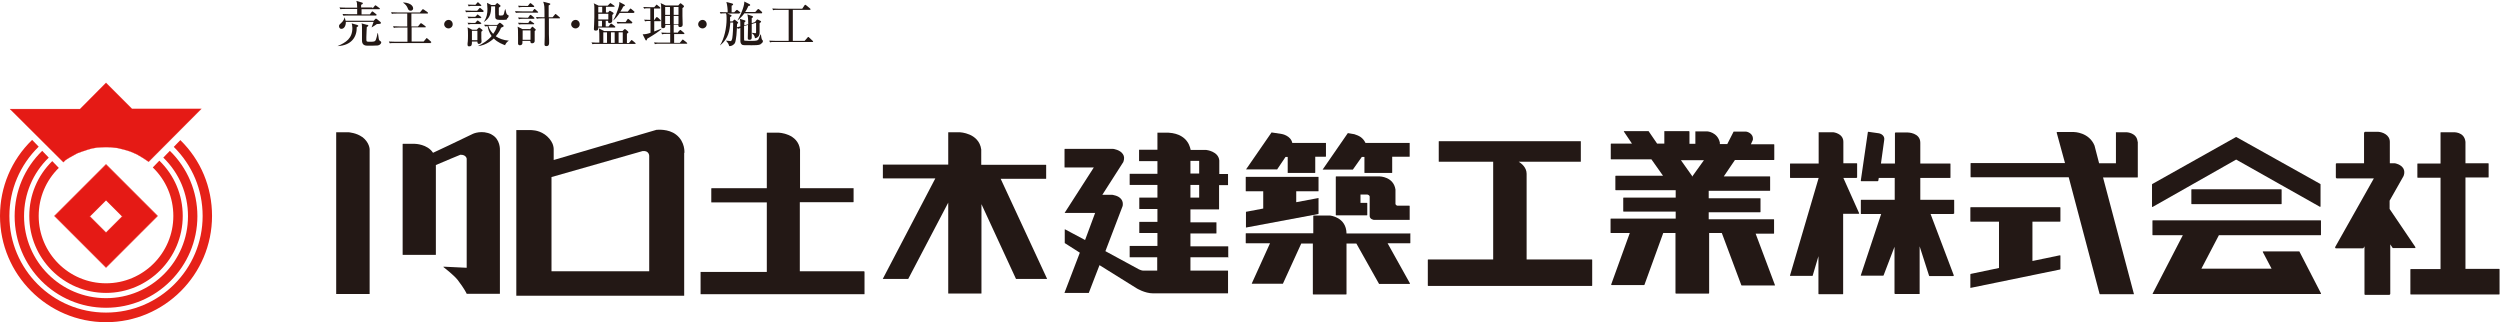 <?xml version="1.0" encoding="UTF-8"?><svg id="_レイヤー_2" xmlns="http://www.w3.org/2000/svg" viewBox="0 0 114.37 14.74"><defs><style>.cls-1{fill:#e62118;}.cls-2{fill:#231815;}.cls-3{stroke-width:.01px;}.cls-3,.cls-4{fill:#e51a15;stroke:#e62118;stroke-miterlimit:10;}.cls-4{stroke-width:.03px;}</style></defs><g id="_レイヤー_3"><polygon class="cls-3" points=".46 4.99 3.66 4.99 4.85 3.79 6.04 4.98 9.21 4.98 6.8 7.4 6.53 7.22 6.26 7.06 5.96 6.93 5.66 6.84 5.37 6.77 5.09 6.74 4.85 6.73 4.62 6.74 4.44 6.75 4.21 6.79 4 6.85 3.76 6.93 3.54 7.01 3.34 7.12 3.16 7.22 3 7.32 2.9 7.42 .46 4.99"/><path class="cls-4" d="m4.85,7.53l-2.35,2.35,2.35,2.35,2.35-2.35-2.35-2.35Zm-.75,2.37l.75-.75.75.75-.75.75-.75-.75Z"/><path class="cls-1" d="m4.85,14.74c-2.67,0-4.85-2.18-4.85-4.86,0-1.32.52-2.56,1.47-3.48l.3.31c-.86.84-1.34,1.97-1.34,3.17,0,2.44,1.98,4.42,4.42,4.42s4.42-1.98,4.42-4.42c0-1.2-.47-2.32-1.32-3.16l.3-.31c.94.92,1.45,2.15,1.45,3.47,0,2.68-2.18,4.86-4.85,4.86Z"/><path class="cls-1" d="m4.85,14.08c-2.31,0-4.18-1.88-4.18-4.19,0-1.14.45-2.2,1.26-2.99l.3.31c-.73.71-1.13,1.66-1.13,2.68,0,2.07,1.68,3.75,3.75,3.75s3.75-1.68,3.75-3.75c0-1.02-.4-1.97-1.13-2.68l.3-.31c.81.79,1.26,1.86,1.26,2.99,0,2.31-1.88,4.19-4.18,4.19Z"/><path class="cls-1" d="m4.85,13.4c-1.94,0-3.51-1.58-3.51-3.52,0-.95.37-1.84,1.05-2.51l.3.31c-.59.58-.92,1.36-.92,2.2,0,1.7,1.38,3.08,3.08,3.08s3.08-1.38,3.08-3.08c0-.84-.33-1.63-.94-2.22l.3-.31c.69.67,1.07,1.57,1.07,2.53,0,1.94-1.58,3.52-3.51,3.52Z"/><path class="cls-2" d="m16.57,6.27c-.25-.19-.62-.22-.63-.22h-.56v7.39s0,.01,0,.01h1.53v-6.62s0-.3-.33-.56Z"/><path class="cls-2" d="m22.49,6.15c-.44-.22-.85-.03-.85-.03-.6.29-1.71.82-1.83.87-.26-.4-.82-.41-.83-.41h-.55s-.01,0-.01.01v5.06s0,.01.01.01h1.5s.01,0,.01-.01v-4.1c.38-.16,1.08-.46,1.12-.47,0,0,.01,0,.02,0,.24,0,.27.17.27.18v4.99s-1.05-.05-1.05-.05h0s-.01,0-.01,0c0,0,0,.01,0,.02,0,0,.47.36.65.59.3.39.41.62.41.63,0,0,0,0,.01,0h1.5s.01,0,.01-.01v-6.57s.03-.5-.39-.71Z"/><path class="cls-2" d="m31.31,7s.05-.51-.38-.84c-.36-.28-.86-.22-.9-.22l-4.7,1.38v-.51s0-.1-.05-.23c-.07-.16-.19-.31-.36-.43-.16-.11-.32-.16-.44-.18-.12-.02-.21-.02-.22-.02h-.64v7.58s7.68,0,7.68,0v-6.54Zm-6.08,5.4v-4.3s4.17-1.19,4.17-1.19c.3-.03.3.22.3.22v5.28s-4.47,0-4.47,0Z"/><path class="cls-2" d="m39.52,12.41h-2.93v-3.16h2.45s.01-.01.01-.02v-.62s0,0,0,0c0,0,0,0,0,0h-2.45c0-1.75,0-1.76,0-1.76-.09-.75-.97-.78-.98-.78h-.53s-.01,0-.01.01v2.53h-2.53s-.01.01-.01.02v.62s0,.01.01.01h2.53v3.18h-3.03s0,0,0,0,0,0,0,0v1.01s0,.01.01.01h7.48s.01,0,.01-.01v-1.02s0-.01-.01-.01Z"/><path class="cls-2" d="m45.76,8.18h2.09s.01,0,.01-.01v-.62s0-.01-.01-.01h-2.96v-.7c-.05-.39-.32-.59-.53-.68-.23-.1-.45-.11-.45-.11h-.52s-.01,0-.01.01v1.47h-2.99s0,0,0,0c0,0,0,0,0,0v.62s0,.01.02.01h2.38l-2.4,4.59s0,0,0,.01,0,0,.01,0h1.14s0,0,.01,0l1.83-3.49v4.15s0,.01.01.01h1.5s.01,0,.01-.01v-4.08l1.58,3.42s0,0,.01,0h1.4s0,0,.01,0c0,0,0,0,0-.01l-2.13-4.59Z"/><path class="cls-2" d="m56.18,11.79s.01,0,.01-.01v-.5s0-.01-.01-.01h-1.72v-.59h1.18s.01,0,.01-.01v-.49s0-.01-.01-.01h-1.18v-.59h1.3s.01,0,.01-.01v-1.1h.4s.01,0,.01-.01v-.49s0-.01-.01-.01h-.39v-.62s0,0,0,0c-.04-.42-.59-.48-.6-.48h-.3s0,0,0,0h-.41s-.03-.2-.15-.37c-.12-.18-.37-.39-.86-.42-.01,0-.51,0-.51,0h0s0,0,0,0c0,0,0,0,0,0v.78h-.83s-.01,0-.01.01v.5s0,.01.01.01h.83v.58h-1.26s-.01,0-.01.01v.49s0,.01.01.01h1.26v.58h-.82s-.01,0-.01.01v.5s0,.01.01.01h.82v.59h-.82s-.01,0-.01.01v.49s0,.01.01.01h.82v.59h-1.26s-.01,0-.01.01v.5s0,.01.01.01h1.25v.61c-.37,0-.62,0-.62,0-.08.01-.22-.06-.22-.06l-1.53-.83c.79-2.06.79-2.07.79-2.07.02-.12,0-.22-.06-.3-.13-.18-.4-.2-.42-.21h-.45l.96-1.5c.05-.14.05-.26-.02-.36-.13-.2-.44-.24-.45-.24h-2.21s-.01.01-.01.02v.82s0,.01.01.01h1.33l-1.33,2.07s0,0,0,.01,0,0,.01,0h1.38s-.46,1.24-.46,1.24l-.92-.49s0,0-.01,0c0,0,0,0,0,.01v.61s0,0,0,.01l.69.44-.7,1.83s0,0,0,.01,0,0,.01,0h1.09s.01,0,.01,0c.18-.48.35-.9.49-1.27l1.7,1.06s.37.23.75.23c.02,0,.04,0,.06,0,0,0,3.36,0,3.36,0,0,0,.01,0,.01-.01v-1.02s0-.01-.01-.01c-.27,0-.97,0-1.71,0v-.61h1.72Zm-1.32-4.43v.58s-.4,0-.4,0v-.58h.4Zm0,1.1v.58s-.4,0-.4,0v-.58h.4Z"/><path class="cls-2" d="m58.41,7.76s0,0,.01,0l.39-.58h.1v.73s0,0,0,0c0,0,0,0,0,0h1.25s.01,0,.01-.02v-.72h.48s.01-.01.01-.02v-.61s0,0,0,0c0,0,0,0,0,0-.4,0-1.44,0-1.54,0-.07-.34-.48-.41-.48-.41l-.46-.07s0,0-.01,0l-1.16,1.68s0,0,0,.01c0,0,0,0,.01,0h1.4Z"/><path class="cls-2" d="m60.49,7.76s0,0,.01,0h1.38s0,0,.01,0l.41-.58h.12v.72s0,.01.01.01h1.25s.01,0,.01-.01v-.73h.79s.01,0,.01-.01v-.62s0,0,0,0,0,0,0,0c-.02,0-1.89,0-2.02,0-.13-.26-.3-.33-.51-.4h0s-.09-.02-.29-.05c0,0-.01,0-.01,0l-1.14,1.65s0,0,0,.01Z"/><path class="cls-2" d="m57.01,9.68s-.01,0-.01.02v.7s0,0,0,.01c0,0,0,0,0,0,0,0,0,0,0,0l3.31-.62s.01,0,.01-.02v-.7s0,0,0-.01,0,0-.01,0l-1.01.19v-.5h1.01s.01,0,.01-.01v-.64s0-.01-.01-.01h-3.31s-.01,0-.01.01v.64s0,.01.01.01h.79v.79l-.79.15Z"/><path class="cls-2" d="m62.55,8.9s0,0,0,0c.03,0,.11.04.11.09,0,0,0,.45,0,.45v.45c.01.15.2.17.2.17,0,0,0,0,0,0h1.62s0,0,.01,0,0,0,0-.01v-.62s0-.02-.02-.02h-.55s0,0,0,0c0,0,0,0,0,0-.08-.03-.08-.08-.08-.09v-.45c0-.09,0-.2,0-.2-.09-.59-.72-.6-.73-.6h-.89s0,0,0,0h-1.09s-.02,0-.02.02v1.21s0,0,0,0c0,0,0,0,0,0v.53s0,.02.02.02h1.4s.02,0,.02-.02v-.53s0-.02-.02-.02h-.29v-.38h.3Z"/><path class="cls-2" d="m64.5,10.68h-2.9c-.01-.75-.75-.82-.76-.82h-.74s-.02,0-.02.01v.8h-3.07s-.02,0-.02.02v.42s0,.02.02.02h1.09l-.83,1.83s0,.01,0,.02,0,0,.01,0h1.4s.01,0,.01,0l.84-1.84h.53v2.31s0,.02.02.02h1.5s.02,0,.02-.02v-2.31h.45l1.04,1.85s0,0,.01,0h1.39s.01,0,.01-.01c0,0,0-.01,0-.02l-1.02-1.83h1.02s.02,0,.02-.02v-.42s0-.02-.02-.02Z"/><path class="cls-2" d="m72.82,11.87h-2.98v-3.92c0-.3-.25-.48-.36-.55h2.83s.01,0,.01-.01v-.92s0-.01-.01-.01h-6.48s-.01,0-.01.01v.92s0,.01.01.01h2.48v4.47h-2.97s-.02,0-.02.02v1.17s0,.02.02.02h7.48s.02,0,.02-.02v-1.17s0-.02-.02-.02Z"/><path class="cls-2" d="m80.29,10.69h.85s.02,0,.02-.02v-.62s0-.02-.02-.02h-2.97v-.32h2.35s.02,0,.02-.02v-.6s0-.02-.02-.02h-2.35v-.34h2.79s.02,0,.02-.02v-.62s0-.02-.02-.02h-2.1l.51-.75h1.78s.02,0,.02-.02v-.68s0-.02-.02-.02h-1.05c.05-.11.09-.19.09-.2.04-.32-.3-.38-.31-.38h-.56s-.01,0-.01,0l-.29.57h-.34s0-.06,0-.07h0c-.11-.48-.57-.51-.58-.51h-.53s0,0-.01,0c0,0,0,0,0,.01v.56s-.27,0-.27,0v-.56s-.02-.02-.02-.02h-1.12s0,0-.01,0c0,0,0,0,0,.01v.56s-.33,0-.33,0l-.39-.57s0,0-.01,0h-1.11s-.01,0-.01,0,0,.01,0,.02l.37.55h-.95s-.02,0-.02.02v.68s0,.02.02.02h1.84l.53.75h-2.16s-.02,0-.02.02v.62s0,.02.02.02h2.74v.34h-2.38s-.02,0-.02.02v.6s0,.02.02.02h2.38v.32h-2.96s-.02,0-.02.02v.62s0,.02.02.02h.86l-.85,2.35s0,.02,0,.02c0,0,.01.01.02.01h1.48s.02,0,.02-.01l.86-2.37h.56v2.75s.01.02.02.02h1.5s.02-.01.02-.02v-2.75h.58l.89,2.38s.01.02.02.02h1.5s.02,0,.02,0c0,0,0-.01,0-.02l-.89-2.37Zm-2.87-2.61h-.01s0,0,0-.01c0,0,0-.01,0-.02l-.51-.72h1.05l-.53.74s0,0,0,0Z"/><path class="cls-2" d="m84.94,8.13s.02,0,.02-.02v-.62s0-.02-.02-.02h-.61v-.98c0-.39-.46-.44-.46-.44h-.65s0,0,0,0c0,0-.01,0-.02,0s0,0,0,.02v1.41s-1.29,0-1.29,0c-.01,0-.02,0-.02.02v.62s0,.02.02.02h1.29s-1.31,4.46-1.31,4.46c0,0,0,.01,0,.02,0,0,.01,0,.02,0h1s.02,0,.02-.02l.26-.88v1.72s.01.02.02.02h1.09s.02,0,.02-.02v-3.66h.71s.01,0,.02-.01,0-.01,0-.02l-.72-1.61h.6Z"/><path class="cls-2" d="m89.4,9.77v-.61s0-.02-.02-.02h-1.53v-1s1.36,0,1.36,0c.01,0,.02,0,.02-.02v-.62s0-.02-.02-.02h-1.36v-.95c0-.46-.57-.47-.58-.47h-.55s-.03.01-.03.03v1.39h-.64l.15-1.08c.03-.19-.14-.28-.23-.3l-.49-.07s-.02,0-.02,0c0,0-.01.01-.01.02l-.32,2.2s0,.02,0,.03c0,0,.02.01.02.01h.75s.03-.01.03-.03l.02-.12h.73v1h-1.53s-.02,0-.02.02v.61s0,.02.02.02h.91l-.93,2.8s0,.01,0,.02.01,0,.02,0h1s.02,0,.02-.01l.5-1.31v2.13s.01.03.03.03h1.1s.02,0,.02,0c0,0,0-.01,0-.02v-2.16s.43,1.34.43,1.34c0,0,.01.02.02.02h1.09s.01,0,.02-.02c0,0,0-.01,0-.02l-1.06-2.8h1.04s.02,0,.02-.02Z"/><path class="cls-2" d="m94.25,9.48h-4.09s-.02,0-.02.02v.62s0,.02.02.02h1.29v2.12l-1.29.27s-.02.01-.02.02v.6s0,.01,0,.02c0,0,0,0,.01,0,0,0,0,0,0,0l4.09-.84s.02-.01.02-.02v-.61s0-.01-.01-.02c0,0-.01,0-.02,0l-1.25.26v-1.8h1.26s.02,0,.02-.02v-.62s0-.02-.02-.02Z"/><path class="cls-2" d="m97.79,6.48c-.03-.41-.5-.43-.5-.43h-.47s-.01,0-.02,0,0,0,0,.02v1.4s-.77,0-.77,0c-.21-.8-.21-.81-.21-.81-.25-.61-.93-.62-.94-.62h-.77s-.01,0-.02.01c0,0,0,.01,0,.02l.38,1.39h-4.3s-.02,0-.02.02v.61s0,.02.02.02h4.47l1.41,5.33s.01.02.02.02h1.53s.01,0,.02,0,0-.01,0-.02l-1.41-5.32h1.57s.02,0,.02-.02v-.2c0-1.42,0-1.42,0-1.42Z"/><path class="cls-2" d="m98.48,9.46s0,0,.01,0l3.81-2.16,3.83,2.16s.02,0,.02,0c0,0,.01-.01.01-.02v-1.01s-.01-.02-.02-.02l-3.83-2.14s-.01,0-.02,0l-3.83,2.15s-.01.01-.01.02v1.01s0,.02.02.02c0,0,0,0,.01,0Z"/><rect class="cls-2" x="100.25" y="8.66" width="4.13" height=".68" rx=".02" ry=".02"/><path class="cls-2" d="m105.16,11.5h-1.63s-.01,0-.01.01c0,0,0,.01,0,.02l.4.76h-3.21l.8-1.53h4.65s.02,0,.02-.02v-.64s0-.02-.02-.02h-7.67s-.02,0-.02.02v.64s0,.02.02.02h1.37l-1.38,2.67s0,.01,0,.02c0,0,0,0,.01,0h7.68s.01,0,.01-.01c0,0,0-.01,0-.02l-.99-1.92s0,0-.01,0Z"/><path class="cls-2" d="m110.49,11.33s0-.03,0-.04l-1.17-1.73v-.38q.63-1.12.64-1.13c.05-.13.04-.25-.01-.34-.11-.19-.37-.24-.39-.24h-.23c0-.2,0-.98,0-.98,0-.33-.35-.45-.53-.46h-.61s-.04.03-.04.05v1.39s-1.25,0-1.25,0h0s-.02,0-.03.01-.01.02-.01.03v.61s.02.04.04.04h1.7l-1.77,3.14s0,.03,0,.04c0,.01.02.02.04.02h1.22s.03,0,.04-.02l.04-.07v2.18s0,.02.01.03.02.01.03.01h1.1s.04-.02.04-.05v-2.26s.1.15.1.15c0,.01.02.02.03.02h1s.03,0,.04-.02Z"/><path class="cls-2" d="m114.35,12.3h-1.56v-2.84s0-.65,0-1.34h1.04s.02,0,.02-.02v-.61s0-.02-.02-.02h-1.04c0-.54,0-.98,0-.98-.05-.48-.56-.44-.57-.44h-.55s-.02,0-.02.02v1.41h-1.04s-.02,0-.02.02v.61s0,.02.02.02h1.04v4.18h-1.36s-.02,0-.02.02v.5s0,0,0,0v.62s0,0,0,0h0s0,.02.02.02h4.04s.02,0,.02-.02v-1.13s0-.02-.02-.02Z"/><path class="cls-2" d="m16.34,1.14s.05.02.05.04c0,.03-.02.04-.07.06.01.45-.24.84-.88.87h0c.4-.17.68-.36.68-.83,0-.1-.02-.16-.03-.21l.25.07Zm.74-.18l.09-.09s.02-.02.03-.02c.01,0,.03.02.04.02l.17.14s.02.03.02.04c0,.05-.13.05-.19.05,0,0-.17.12-.23.15h-.01s.07-.19.09-.25h-1.27c.01.16-.07.32-.2.32-.09,0-.11-.08-.11-.12,0-.05,0-.06.1-.15.12-.11.14-.2.15-.25h.01c.02.07.03.11.04.15h1.26Zm-.03-.58l.09-.11s.02-.03.03-.03.01,0,.04.02l.15.11s.02.02.02.03c0,.02-.02.02-.03.02h-.81v.24h.38l.08-.11s.02-.03.03-.03.01,0,.04.02l.14.11s.02.02.02.03c0,.02-.02.03-.03.03h-1.25c-.13,0-.18,0-.24.01l-.04-.08c.13,0,.29.01.31.01h.36v-.24h-.53c-.14,0-.18,0-.24.01l-.04-.08c.13.01.29.01.32.01h.49c0-.19-.01-.23-.04-.31l.27.08s.03.01.03.03c0,.04-.06.06-.08.07,0,.03,0,.05,0,.12h.51Zm-.25.75s.05.02.05.04c0,.02-.02.04-.07.07,0,.1-.02.24-.02.46,0,.14,0,.16.01.18.01.02.05.03.09.03.28,0,.31,0,.35-.14.02-.06.03-.09.06-.25h.02c.04.28.04.31.08.34.06.04.07.05.07.08s-.03.11-.15.14c-.06.01-.4.01-.49.01-.24,0-.24-.18-.24-.26,0-.09,0-.51,0-.6,0-.11-.01-.13-.02-.16l.26.07Z"/><path class="cls-2" d="m19.72,1.97h-1.65c-.15,0-.19,0-.24.01l-.04-.08c.1,0,.21.01.31.01h.54v-.65h-.38c-.15,0-.19,0-.24.02l-.04-.08c.1,0,.21.01.31.01h.34v-.59h-.46c-.15,0-.2,0-.24.02l-.04-.08c.1,0,.21.01.31.01h1.01l.1-.12s.02-.03.04-.03c0,0,.01,0,.04.02l.17.12s.02.02.02.03c0,.03-.02.03-.03.03h-.73v.59h.3l.1-.12s.02-.03.04-.03c0,0,.01,0,.04.02l.16.12s.02.02.02.03c0,.02-.02.02-.03.02h-.62v.65h.55l.11-.13s.02-.03.03-.03c.01,0,.02,0,.04.03l.15.13s.02.02.02.03c0,.02-.02.02-.04.02Zm-.94-1.48c-.08,0-.11-.06-.13-.12-.04-.1-.1-.17-.2-.24v-.02c.43.03.45.24.45.27,0,.03-.01.11-.12.11Z"/><path class="cls-2" d="m20.52,1.3c-.11,0-.2-.09-.2-.19s.09-.2.2-.2.19.09.19.2-.09.19-.19.19Z"/><path class="cls-2" d="m22.11.55h-.55c-.14,0-.18,0-.24.01l-.04-.08c.13.01.29.01.32.01h.23l.09-.1s.02-.03.03-.03c.02,0,.03.01.04.02l.12.1s.02.02.02.03c0,.02-.02.02-.03.02Zm-.12.28h-.32c-.13,0-.18,0-.24.01l-.04-.08c.12.01.26.01.35.01l.08-.08s.02-.03.03-.03c.01,0,.02.01.04.03l.11.08s.02.02.02.03c0,.02-.02.02-.04.02Zm.01-.56h-.32c-.14,0-.18,0-.24.02l-.04-.08c.12,0,.25.01.35.01l.08-.09s.02-.03.03-.03c.02,0,.02.01.04.03l.1.09s.02.02.02.03c0,.02-.02.03-.03.03Zm.02,1.18c0,.2,0,.23,0,.29,0,.02.01.13.01.16,0,.08-.09.11-.12.11-.06,0-.07-.06-.07-.11h-.25c0,.14,0,.22-.13.22-.02,0-.07,0-.07-.07,0-.01,0-.04,0-.06.02-.12.02-.31.02-.36,0-.12,0-.27-.02-.38l.21.11h.21l.07-.07s.03-.03.04-.03c.02,0,.03.02.05.03l.09.07s.02.02.02.02c0,.02-.02.04-.07.08Zm-.04-.35h-.31c-.13,0-.18,0-.24.02l-.04-.08c.12.01.25.01.35.01l.07-.08s.02-.03.04-.03c.01,0,.02,0,.04.02l.11.08s.02.02.02.03c0,.02-.02.02-.04.02Zm-.14.31h-.25v.43h.25v-.43Zm1.27.66c-.1-.04-.34-.12-.52-.31-.03.03-.34.32-.73.35h0c.24-.12.46-.26.63-.46-.12-.17-.16-.32-.18-.45-.06,0-.1,0-.12.01l-.04-.08c.13.01.29.01.31.01h.29l.08-.08s.02-.02.04-.02c.01,0,.03.02.04.02l.11.09s.02.02.02.04c0,.03-.01.03-.12.08-.02.06-.09.22-.24.39.15.1.34.18.6.2h0c-.1.06-.15.14-.18.22Zm.09-1.19c-.05.03-.1.03-.25.03-.18,0-.25,0-.29-.09-.01-.04-.01-.44-.01-.51v-.02s-.18,0-.18,0c0,.38-.09.56-.34.72h0c.14-.21.17-.39.17-.6,0-.12-.02-.23-.02-.28l.2.1h.17l.06-.06s.02-.03.04-.03c0,0,.02.01.03.02l.1.08s.02.02.02.03c0,0,0,.03-.02.03-.01.01-.04.04-.06.05,0,.06,0,.24,0,.31,0,.03,0,.05.06.05.13,0,.15,0,.18-.1,0-.03.04-.17.05-.19h.01c.03.15.05.24.1.26.04.02.05.02.05.04,0,.04-.02.1-.08.13Zm-.78.3h-.08c.04.14.12.26.22.37.09-.12.15-.23.18-.37h-.32Z"/><path class="cls-2" d="m24.34.54l.08-.1s.02-.03.03-.03c.02,0,.04.02.04.02l.11.1s.02.02.02.03c0,.02-.02.02-.03.02h-.75c-.13,0-.18,0-.24.01l-.04-.08c.1,0,.21.01.31.01h.46Zm-.19-.27l.08-.1s.02-.03.03-.03c.01,0,.03.01.04.02l.12.1s.02.02.02.04c0,.02-.02.02-.03.02h-.43c-.14,0-.18,0-.24.02l-.04-.08c.11.01.21.01.32.01h.14Zm0,.55l.08-.11s.02-.03.04-.03c.01,0,.03.02.04.02l.12.1s.02.02.02.03c0,.02-.02.03-.04.03h-.43c-.14,0-.18,0-.24.02l-.04-.08c.1,0,.21.01.31.01h.14Zm.01.24l.06-.09s.02-.03.03-.03.01,0,.04.03l.13.09s.02.02.02.03c0,.02-.02.02-.03.02h-.43c-.13,0-.18,0-.24.01l-.04-.08c.1,0,.21.01.31.01h.14Zm.09.28l.07-.09s.03-.03.04-.03c.01,0,.03.02.04.03l.1.09s.01.01.01.03c0,.01-.03.04-.05.05,0,.12,0,.22,0,.33,0,.02,0,.1,0,.12,0,.09-.07.11-.12.11-.04,0-.08-.01-.08-.11h-.36s0,.08,0,.09c0,.1-.08.11-.12.11-.03,0-.08-.02-.08-.07,0-.01,0-.06,0-.07,0-.02,0-.09,0-.22,0-.26,0-.39-.02-.49l.22.11h.32Zm-.34.05v.43h.36v-.43h-.36Zm1.37-.6l.1-.12s.02-.03.03-.03c0,0,.02,0,.04.02l.15.13s.02.02.02.03c0,.02-.02.02-.03.02h-.48c0,.77,0,.86.01.99,0,.1,0,.11,0,.13,0,.05,0,.15-.13.15-.08,0-.08-.05-.08-.09,0-.05.01-.3.01-.35,0-.14,0-.21,0-.83h-.12c-.13,0-.18,0-.24.02l-.04-.08c.1,0,.21.01.31.01h.08c0-.5,0-.55-.06-.71l.28.07s.05.02.05.03c0,.03-.05.05-.08.07v.54h.17Z"/><path class="cls-2" d="m26.33,1.3c-.11,0-.2-.09-.2-.19s.09-.2.2-.2.19.09.19.2-.09.19-.19.19Z"/><path class="cls-2" d="m29.03,2.01h-1.69c-.14,0-.18,0-.24.01l-.04-.08c.13.01.29.01.32.01h.04c0-.42,0-.48-.02-.65l.24.12h.84l.07-.07s.02-.02.04-.02c.01,0,.03.01.04.02l.09.08s.03.03.03.04c0,.03-.05.06-.07.07,0,.12,0,.29,0,.43h.09l.09-.11s.02-.03.03-.03c.01,0,.03.01.04.02l.13.11s.02.02.02.03c0,.02-.02.02-.04.02Zm-.91-.75h-.75c0,.07,0,.14-.12.14-.06,0-.08-.03-.08-.07,0-.04.02-.35.02-.53,0-.2,0-.37,0-.49,0-.09-.01-.12-.03-.16l.23.11h.41l.09-.09s.03-.03.04-.03c0,0,.01,0,.04.03l.13.09s.02.02.02.03c0,.02-.02.02-.04.02h-.36v.26h.1l.05-.06s.02-.02.03-.02.01,0,.04.02l.1.06s.03.02.03.04c0,.03-.04.06-.06.07,0,.04,0,.22,0,.27,0,.1-.11.11-.12.11-.07,0-.07-.04-.07-.11h-.11v.26h.13l.08-.1s.02-.03.04-.03c0,0,.02,0,.04.02l.13.1s.02.02.02.03c0,.03-.02.03-.03.03Zm-.57-.95h-.18v.26h.18v-.26Zm.28.32h-.46v.26h.46v-.26Zm-.29.32h-.17v.26h.17v-.26Zm.23.53h-.17v.48h.17v-.48Zm.35,0h-.17v.48h.17v-.48Zm.89-.89h-.66c-.1.15-.19.26-.29.34h-.01c.1-.16.16-.33.22-.5.07-.21.07-.27.06-.34l.23.12s.03.03.03.03c0,.03-.03.04-.08.06-.02.05-.05.11-.13.23h.34l.09-.11s.02-.03.03-.03c0,0,.02,0,.04.02l.13.11s.02.02.02.03c0,.02-.02.02-.04.02Zm-.09.48h-.43c-.13,0-.18,0-.24.01l-.04-.08c.13.01.29.01.31.01h.1l.08-.12s.02-.03.03-.03c.01,0,.03.02.04.02l.14.12s.02.02.02.03c0,.02-.02.03-.03.03Zm-.43.41h-.19v.48h.19v-.48Z"/><path class="cls-2" d="m29.92.38v.54h.01l.08-.11s.02-.03.04-.03c.01,0,.03.02.04.02l.12.11s.02.02.02.03c0,.03-.02.03-.03.03h-.27v.47s.28-.11.33-.13v.02c-.12.11-.29.23-.65.44-.02.07-.03.08-.05.08-.02,0-.03-.02-.04-.04l-.12-.24c.13,0,.25-.03.36-.07v-.54c-.16,0-.2,0-.25.02l-.04-.08c.08,0,.1,0,.28.01V.38h-.04c-.15,0-.2,0-.24.02l-.04-.08c.1,0,.21.01.31.01h.19l.08-.09s.02-.03.03-.03c0,0,.03.02.04.03l.11.09s.02.02.02.03c0,.03-.02.03-.03.03h-.27Zm1.06,1.13l.1-.11s.03-.03.04-.03c0,0,.03,0,.04.02l.13.11s.02.02.02.04c0,.02-.02.02-.03.02h-.44v.4h.26l.1-.12s.02-.03.03-.03c.01,0,.02,0,.04.02l.15.12s.02.02.02.03c0,.02-.02.02-.03.02h-1.21c-.13,0-.18,0-.24.02l-.04-.08c.13.01.29.01.31.01h.43v-.4h-.13c-.14,0-.18,0-.24.02l-.04-.08c.13.01.29.01.32.01h.09v-.36h-.22c0,.06,0,.15-.11.15-.07,0-.08-.05-.08-.08,0-.02,0-.11,0-.13,0-.13,0-.37,0-.51,0-.29,0-.35-.03-.43l.23.11h.58l.07-.08s.02-.02.03-.02c.01,0,.02,0,.04.02l.11.09s.01.02.01.03c0,.03-.03.05-.07.08,0,.07,0,.19,0,.36,0,.06.01.33.01.39,0,.02,0,.05-.02.08-.03.03-.06.04-.1.04-.08,0-.08-.06-.08-.11h-.21v.36h.15Zm-.55-1.19v.36h.22v-.36h-.22Zm0,.41v.37h.22v-.37h-.22Zm.61-.05v-.36h-.22v.36h.22Zm0,.42v-.37h-.22v.37h.22Z"/><path class="cls-2" d="m32.14,1.3c-.11,0-.2-.09-.2-.19s.09-.2.2-.2.19.09.19.2-.09.19-.19.19Z"/><path class="cls-2" d="m33.81.62h-.53l.15.06s.04.02.04.04c0,.02-.03.04-.07.06,0,.07,0,.12,0,.2h.11l.05-.05s.02-.03.04-.03c.01,0,.03,0,.04.02l.09.07s.04.03.04.05c0,.01-.01.02-.02.03-.01,0-.02.02-.03.03,0,.04-.02.43-.03.51-.04.34-.06.36-.11.41-.07.07-.15.09-.22.09-.03-.1-.04-.13-.15-.25h0c.1,0,.18.02.21.02.02,0,.05,0,.08-.13.03-.17.04-.54.04-.6s0-.08,0-.12h-.13c-.03.37-.08.73-.46,1.04h-.01c.2-.31.3-.81.3-1.2,0-.14,0-.2-.03-.26-.15,0-.2,0-.24.02l-.04-.08c.13.01.29.01.31.01h.05c0-.14-.02-.34-.06-.47l.27.07s.04.02.04.04c0,.03-.06.06-.07.06v.3h.12l.08-.08s.03-.03.04-.03c.01,0,.02,0,.04.02l.1.08s.02.02.02.03c0,.02-.02.02-.03.02Zm.98,1.41c-.09.04-.26.04-.4.04-.38,0-.41,0-.45-.03-.07-.05-.07-.14-.07-.2,0-.02,0-.33,0-.39v-.17c-.05.02-.08.03-.11.04l-.06-.07s.14-.03.17-.04c0-.22,0-.26-.03-.35l.23.07s.04.02.04.03c0,.02-.06.07-.06.07,0,.02,0,.11,0,.13l.18-.05c0-.28-.02-.38-.04-.45l.22.07s.04.02.04.04c0,.02,0,.02-.06.06v.23l.15-.05.06-.08s.03-.04.04-.04.03,0,.04.01l.1.05s.04.02.04.04c0,.02-.06.07-.07.07,0,.06,0,.39,0,.44,0,.16-.11.24-.21.25-.02-.15-.09-.19-.13-.22v-.03s.12.02.14.02c.03,0,.04,0,.04-.07s0-.35,0-.41l-.2.06c0,.1,0,.21,0,.29,0,.05,0,.28,0,.33,0,.07-.03.1-.1.1-.08,0-.08-.04-.08-.08,0-.07.01-.35.01-.48v-.12l-.18.05c0,.21,0,.43,0,.49,0,.15,0,.17.02.18.03.01.3.01.34.01.21,0,.27-.02.3-.07.01-.03.08-.19.09-.22h.02c.01.08.03.2.05.23,0,0,.03.04.04.05,0,0,0,.03,0,.04,0,.03-.05.09-.1.11Zm.04-1.42h-.78c-.05.08-.15.19-.3.32h-.01c.22-.38.32-.72.31-.86l.24.12s.03.02.03.04c0,.04-.05.04-.08.04-.06.13-.1.21-.15.28h.46l.1-.11s.02-.03.04-.03c.01,0,.03.02.04.02l.12.11s.02.02.02.04c0,.02-.02.03-.03.03Z"/><path class="cls-2" d="m37.18,1.92h-1.71c-.15,0-.2,0-.24.02l-.04-.08c.1,0,.21.01.31.01h.58V.45h-.47c-.15,0-.2,0-.24.02l-.04-.08c.1,0,.21.01.31.01h1.06l.1-.15s.02-.03.04-.03c.01,0,.02,0,.04.02l.18.15s.02.02.02.03c0,.03-.02.03-.03.03h-.78v1.42h.54l.13-.15s.02-.03.04-.03.03.02.04.03l.16.15s.02.02.02.03c0,.02-.02.02-.03.02Z"/></g></svg>